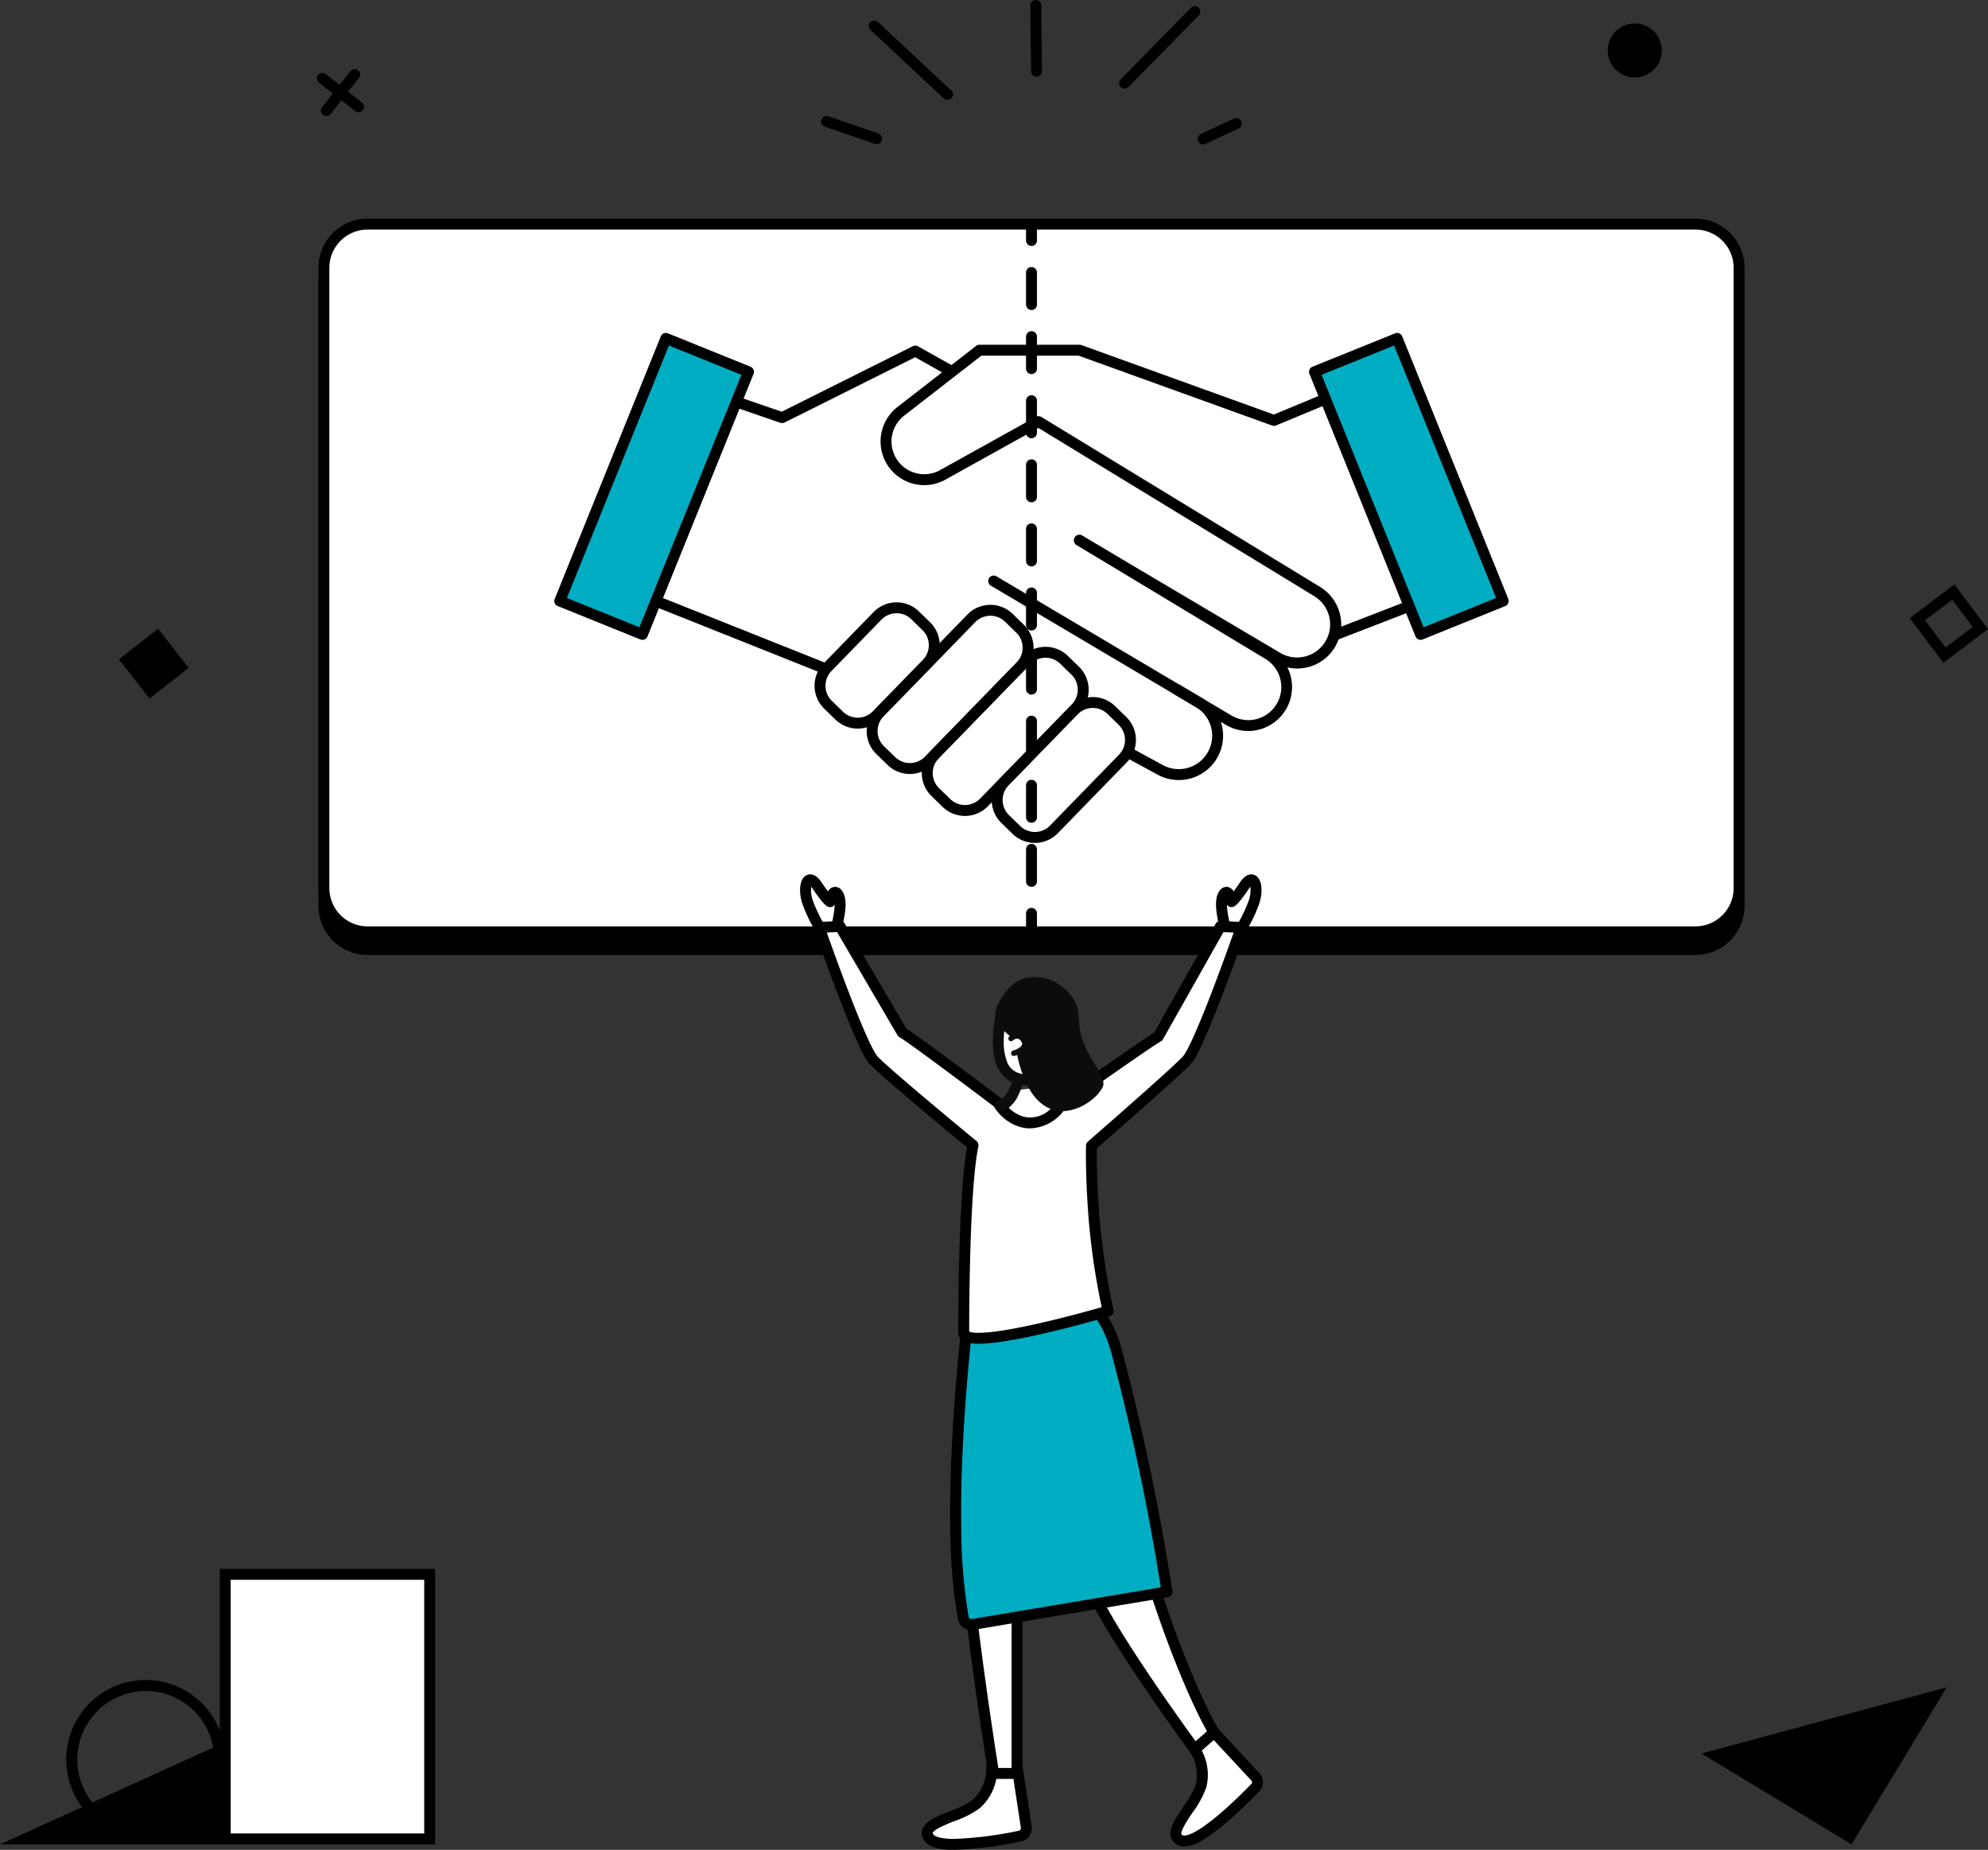 <svg xmlns="http://www.w3.org/2000/svg" width="364.112" height="338.738"><rect width="100%" height="100%" fill="#333333" stroke="none"/><defs><clipPath id="a"><path fill="none" d="M0 0h364.112v338.738H0z"/></clipPath></defs><g clip-path="url(#a)"><path d="M310.525 173.877h-243.2a8 8 0 01-8-8v-113.6a8 8 0 018-8h243.2a8 8 0 018 8v113.6a8 8 0 01-8 8"/><path d="M67.325 43.277h243.2a9.01 9.01 0 019 9v113.6a9.01 9.01 0 01-9 9h-243.2a9.01 9.01 0 01-9-9v-113.6a9.01 9.01 0 019-9zm243.2 129.6a7.008 7.008 0 007-7v-113.6a7.008 7.008 0 00-7-7h-243.2a7.008 7.008 0 00-7 7v113.6a7.008 7.008 0 007 7z"/><path d="M310.525 170.637h-243.2a8 8 0 01-8-8v-113.6a8 8 0 018-8h243.2a8 8 0 018 8v113.6a8 8 0 01-8 8" fill="#fff"/><path d="M67.325 40.037h243.2a9.01 9.01 0 019 9v113.6a9.01 9.01 0 01-9 9h-243.2a9.01 9.01 0 01-9-9v-113.6a9.01 9.01 0 019-9zm243.2 129.6a7.008 7.008 0 007-7v-113.6a7.008 7.008 0 00-7-7h-243.2a7.008 7.008 0 00-7 7v113.6a7.008 7.008 0 007 7z"/><path d="M237.579 122.418a8.006 8.006 0 01-4.09-1.127l-36.3-21.49a1 1 0 011.019-1.721l36.3 21.49a6.056 6.056 0 006.238-10.381l-50.551-30.823-17.04 9.466a7.992 7.992 0 01-9.948-1.784l-.025-.03a7.991 7.991 0 011-11.332l.023-.019 14.575-11.326a1 1 0 01.614-.21h18.336a1 1 0 01.339.059l35.243 12.72 12.249-5.087a1 1 0 011.3.528l16.23 37.689a1 1 0 01-.558 1.328l-17.36 6.714a8.135 8.135 0 01-.683 1.433 8.007 8.007 0 01-4.93 3.655 8.1 8.1 0 01-1.981.248zm-47.361-46.209a1 1 0 01.521.146l51.048 31.127a8.078 8.078 0 013.855 7.276l15.2-5.88-15.425-35.829-11.7 4.857a1 1 0 01-.723.017l-35.439-12.792h-17.816l-14.292 11.106a5.99 5.99 0 00-.722 8.508l.021.026a5.992 5.992 0 007.437 1.313l17.549-9.749a1 1 0 01.486-.126z"/><path d="M228.6 133.855a7.993 7.993 0 01-4.083-1.124l-43.026-25.474a1 1 0 111.019-1.721l43.026 25.474a6.039 6.039 0 006.2-10.367L197.184 99.8a1 1 0 011.033-1.712l34.549 20.845a8.044 8.044 0 01-4.166 14.925z"/><path d="M215.892 142.841a8.076 8.076 0 01-3.864-.983l-5.924-3.22a1 1 0 01.955-1.757l5.924 3.22a6.116 6.116 0 007.9-1.827 6.111 6.111 0 00-1.866-8.8l-4-2.369a1 1 0 111.019-1.721l4 2.369a8.11 8.11 0 01-4.142 15.089zm-65.146-19.556a1 1 0 01-.37-.071l-35.142-14.016a1 1 0 01-.559-1.299 1 1 0 011.299-.559l35.142 14.016a1 1 0 01-.371 1.929z"/><path d="M183.296 142.414l12.652-13a5.866 5.866 0 018.285-.114l2.048 1.994a5.866 5.866 0 01.114 8.285l-12.652 13.002a5.866 5.866 0 01-8.286.112l-2.048-1.994a5.865 5.865 0 01-.113-8.285zm21.665-4.23a3.864 3.864 0 00-.074-5.458l-2.048-1.993a3.863 3.863 0 00-5.458.075L184.73 143.81a3.863 3.863 0 00.075 5.457l2.048 1.993a3.864 3.864 0 005.457-.074z"/><path d="M170.491 137.478l16.8-17.263a5.866 5.866 0 018.285-.113l2.05 1.994a5.865 5.865 0 01.113 8.284l-16.8 17.263a5.867 5.867 0 01-8.288.113l-2.047-1.993a5.865 5.865 0 01-.113-8.285zm25.814-8.493a3.862 3.862 0 00-.074-5.455l-2.05-1.995a3.863 3.863 0 00-5.457.074l-16.8 17.264a3.863 3.863 0 00.075 5.457l2.047 1.993a3.865 3.865 0 005.46-.075z"/><path d="M160.393 129.791l16.8-17.263a5.865 5.865 0 018.285-.113l2.05 1.994a5.865 5.865 0 01.113 8.285L170.84 139.96a5.865 5.865 0 01-8.284.112l-2.05-1.995a5.866 5.866 0 01-.113-8.285zm25.814-8.492a3.863 3.863 0 00-.075-5.457l-2.049-1.994a3.863 3.863 0 00-5.457.074l-16.8 17.264a3.864 3.864 0 00.075 5.457l2.05 1.995a3.863 3.863 0 005.455-.075z"/><path d="M150.848 121.486l9.165-9.417a5.865 5.865 0 018.285-.113l2.049 1.994a5.866 5.866 0 01.113 8.285l-9.165 9.418a5.866 5.866 0 01-8.285.112l-2.05-1.994a5.866 5.866 0 01-.112-8.285zm18.178-.646a3.864 3.864 0 00-.074-5.457l-2.049-1.994a3.863 3.863 0 00-5.457.074l-9.165 9.418a3.864 3.864 0 00.075 5.457l2.049 1.994a3.863 3.863 0 005.457-.074zM115.6 109.269a1 1 0 01-.964-1.269l10.526-37.675a1 1 0 011.288-.677l16.72 5.746 24.025-12a1 1 0 01.936.022l6.369 3.571a1 1 0 01-.978 1.745l-5.907-3.312-23.921 11.95a1 1 0 01-.772.051l-16.114-5.537-10.241 36.654a1 1 0 01-.967.731z"/><path fill="#00adc2" d="M102.525 110.054l19.43-48.088 15.139 6.117-19.43 48.088z"/><path d="M101.598 109.68l19.43-48.089a1 1 0 011.301-.552l15.14 6.117a1 1 0 01.552 1.301l-19.43 48.088a1 1 0 01-1.302.553l-15.139-6.117a1 1 0 01-.552-1.302zm20.91-46.412L103.826 109.5l13.284 5.368 18.681-46.234z"/><path fill="#00adc2" d="M240.756 68.083l15.139-6.117 19.43 48.088-15.14 6.117z"/><path d="M240.381 67.156l15.14-6.117a1 1 0 011.301.553l19.43 48.088a1 1 0 01-.553 1.301l-15.139 6.117a1 1 0 01-1.301-.552l-19.43-48.088a1 1 0 01.552-1.302zm14.961-3.888l-13.284 5.368 18.68 46.233 13.285-5.367zm-66.417-18.231a1 1 0 01-1-1v-3a1 1 0 011-1 1 1 0 011 1v3a1 1 0 01-1 1zm0 117.36a1 1 0 01-1-1v-5.868a1 1 0 011-1 1 1 0 011 1v5.868a1 1 0 01-1 1zm0-11.736a1 1 0 01-1-1v-5.868a1 1 0 011-1 1 1 0 011 1v5.868a1 1 0 01-1 1zm0-11.736a1 1 0 01-1-1v-5.868a1 1 0 011-1 1 1 0 011 1v5.868a1 1 0 01-1 1zm0-11.736a1 1 0 01-1-1v-5.868a1 1 0 011-1 1 1 0 011 1v5.868a1 1 0 01-1 1zm0-11.736a1 1 0 01-1-1v-5.868a1 1 0 011-1 1 1 0 011 1v5.868a1 1 0 01-1 1zm0-11.736a1 1 0 01-1-1v-5.868a1 1 0 011-1 1 1 0 011 1v5.868a1 1 0 01-1 1zm0-11.736a1 1 0 01-1-1v-5.868a1 1 0 011-1 1 1 0 011 1v5.868a1 1 0 01-1 1zm0-11.736a1 1 0 01-1-1v-5.868a1 1 0 011-1 1 1 0 011 1v5.868a1 1 0 01-1 1zm0-11.74a1 1 0 01-1-1v-5.864a1 1 0 011-1 1 1 0 011 1v5.864a1 1 0 01-1 1zm0-11.732a1 1 0 01-1-1v-5.868a1 1 0 011-1 1 1 0 011 1v5.868a1 1 0 01-1 1zm0 114.482a1 1 0 01-1-1v-3a1 1 0 011-1 1 1 0 011 1v3a1 1 0 01-1 1zM21.774 120.733l7.176-5.609 5.609 7.176-7.176 5.609zm334.76 188.253l-17.4 28.752-27.5-16.637z"/><path fill="#fff" d="M41.251 288.291h37.451v48.446H41.251z"/><path d="M77.7 335.738H42.251v-46.446H77.7zm2-48.446H40.251v50.446H79.7zM0 337.738l40.251-18.277v18.277z"/><path d="M26.708 336.759a14.56 14.56 0 115.443-1.063 14.531 14.531 0 01-5.443 1.063zm-.01-27.1a12.549 12.549 0 106.94 2.093 12.476 12.476 0 00-6.938-2.089zM65.655 20.546a1 1 0 01-.617-.214l-6.594-5.182a1 1 0 01-.168-1.4 1 1 0 011.4-.168l6.598 5.182a1 1 0 01-.619 1.786z"/><path d="M59.767 21.252a1 1 0 01-.618-.214 1 1 0 01-.168-1.4l5.186-6.598a1 1 0 011.4-.168 1 1 0 01.168 1.4l-5.182 6.598a1 1 0 01-.786.382zM299.409 4.294a4.946 4.946 0 11-4.945 4.946 4.945 4.945 0 014.945-4.946m50.363 108.896l8.178-6.164 6.162 8.177-8.179 6.163zm7.785-3.363l-4.985 3.756 3.755 4.983 4.984-3.756z"/><path d="M218.818 320.327a8.712 8.712 0 011.162 6.7c-1 3.589-7.048 8.981-3.532 10.031 2.908.869 10.81-6.956 13.454-9.685a1.466 1.466 0 00.105-1.915l-7.656-8.223z" fill="#fff"/><path d="M222.422 315.839l8.349 8.967.028.036a2.479 2.479 0 01-.178 3.222c-1.248 1.288-3.724 3.769-6.287 5.917a32.615 32.615 0 01-3.839 2.834 7.269 7.269 0 01-3.552 1.306 2.725 2.725 0 01-.78-.109 2.345 2.345 0 01-1.669-1.435c-.56-1.557.74-3.5 2.246-5.743a17.088 17.088 0 002.278-4.078A7.681 7.681 0 00218 320.9l-.51-.734zm6.813 10.253l-6.955-7.47-2.184 1.914a9.44 9.44 0 01.848 6.754 18.19 18.19 0 01-2.543 4.656 27.166 27.166 0 00-1.637 2.637c-.489.97-.4 1.284-.388 1.317.018.049.136.129.359.2a.739.739 0 00.208.025c.518 0 2.151-.358 6.107-3.672 2.494-2.09 4.914-4.516 6.135-5.775a.468.468 0 00.05-.586z"/><path d="M181.641 324.151a8.715 8.715 0 01-2.819 6.184c-2.847 2.4-10.886 3.439-8.576 6.29 1.912 2.358 12.85.355 16.573-.407a1.465 1.465 0 001.167-1.522l-1.686-11.108z" fill="#fff"/><path d="M187.147 322.479l1.834 12.113v.046a2.478 2.478 0 01-1.965 2.559 68.988 68.988 0 01-12.178 1.541c-2.844 0-4.551-.471-5.372-1.484a2.345 2.345 0 01-.568-2.127c.416-1.6 2.584-2.469 5.094-3.475a17.081 17.081 0 004.182-2.082 7.685 7.685 0 002.464-5.412l-.007-.893zm-.159 12.309l-1.528-10.09-2.883.348a9.444 9.444 0 01-3.111 6.054 18.185 18.185 0 01-4.728 2.41 27.159 27.159 0 00-2.839 1.253c-.951.525-1.055.835-1.063.868-.013.051.039.183.186.364.1.124.757.743 3.818.743a68.768 68.768 0 0011.777-1.5.461.461 0 00.371-.451z"/><path d="M188.945 276.416a51.27 51.27 0 00-2.671 15.568v32.763h-4.284s-5.48-34.3-5.263-44.315 1.282-36.231 1.282-36.231l15.276 1.342z" fill="#fff"/><path d="M177.052 243.113l17.37 1.526-4.5 32.02-.036.1a50.692 50.692 0 00-2.611 15.226v33.763h-6.137L181 324.9c-.224-1.4-5.492-34.5-5.275-44.494.215-9.912 1.272-35.988 1.283-36.25zm15.1 3.334l-13.182-1.158c-.2 4.987-1.05 26.408-1.239 35.165-.194 8.943 4.282 37.964 5.118 43.293h2.429v-31.763a49.407 49.407 0 011.362-11.1 47.481 47.481 0 011.333-4.711z"/><path d="M184.939 243.787l18.7 1.336s5.89 25.463 4.674 30.211c-1.3 5.06 8.589 32.844 14.041 41.9l-3.533 3.1s-16.518-22.4-19.522-30.814c0 0-14.357-27.7-14.357-45.725" fill="#fff"/><path d="M184.939 242.787h.071l18.7 1.336a1 1 0 01.9.772 390.01 390.01 0 012.8 13.364c.771 4.061 1.334 7.5 1.674 10.225.443 3.553.507 5.874.194 7.1-.15.586-.235 2.264.884 6.927.791 3.295 2.029 7.427 3.583 11.952 3.126 9.105 6.929 18.048 9.462 22.254a1 1 0 01-.2 1.268l-3.533 3.1a1 1 0 01-1.464-.159c-.041-.056-4.193-5.693-8.658-12.285-5.99-8.845-9.684-15.144-10.979-18.723-.363-.708-3.8-7.467-7.191-16.137a137.333 137.333 0 01-4.971-14.983 60.742 60.742 0 01-2.276-15 1 1 0 011-1zm17.887 3.281l-16.87-1.205a61.7 61.7 0 002.191 13.411 135.263 135.263 0 004.894 14.754c3.529 9.027 7.107 15.956 7.143 16.025a1 1 0 01.054.124c2.588 7.247 15.676 25.462 18.743 29.678l2.09-1.832c-2.61-4.589-6.168-13.033-9.217-21.912-1.574-4.583-2.831-8.779-3.636-12.134-.943-3.93-1.23-6.511-.877-7.889.263-1.027.367-4.53-1.894-16.446a392.704 392.704 0 00-2.621-12.574z"/><path d="M227.468 169.819a25.37 25.37 0 002.074-4.271c1.153-2.888.228-6.153-1.617-3.389s-2.377 2.953-2.377 2.953-.507-2.7-1.429-1.318 0 4.646.176 5.839 3.173.186 3.173.186" fill="#fff"/><path d="M225.362 171.216a2.631 2.631 0 01-1.143-.221 1.568 1.568 0 01-.914-1.217c-.029-.2-.086-.484-.151-.815-.337-1.7-.846-4.257.133-5.724a1.606 1.606 0 011.343-.839 1.506 1.506 0 011.306.838c.3-.387.678-.916 1.157-1.634.67-1 1.354-1.492 2.091-1.492a1.607 1.607 0 011.347.756c.713 1.052.688 3.176-.06 5.05a26.19 26.19 0 01-2.171 4.455 1 1 0 01-.514.393 8.872 8.872 0 01-2.424.45zm-.123-2h.123a6.185 6.185 0 001.453-.245 28.527 28.527 0 001.8-3.793 5.568 5.568 0 00.389-2.8 4.024 4.024 0 00-.246.333c-2.028 3.04-2.643 3.258-2.875 3.34a1 1 0 01-1.166-.387c0 .126.007.262.017.41a20 20 0 00.383 2.5c.046.234.088.448.122.638z"/><path d="M150.119 169.819a25.37 25.37 0 01-2.074-4.271c-1.153-2.888-.228-6.153 1.617-3.389s2.377 2.953 2.377 2.953.507-2.7 1.429-1.318 0 4.646-.176 5.839-3.173.186-3.173.186" fill="#fff"/><path d="M152.225 171.216a8.873 8.873 0 01-2.424-.449 1 1 0 01-.514-.393 26.193 26.193 0 01-2.171-4.456c-.748-1.873-.773-4-.06-5.05a1.607 1.607 0 011.347-.756c.737 0 1.421.488 2.091 1.491.479.718.86 1.247 1.157 1.634a1.506 1.506 0 011.306-.838 1.606 1.606 0 011.343.839c.978 1.467.47 4.028.133 5.724-.066.33-.122.616-.151.814-.05.339-.344 1.44-2.057 1.44zm-1.453-2.245a6.186 6.186 0 001.453.245h.123c.034-.19.076-.4.123-.639a20 20 0 00.383-2.5 7.96 7.96 0 00.017-.41 1 1 0 01-1.166.387c-.231-.082-.846-.3-2.875-3.341a4.021 4.021 0 00-.245-.333 5.566 5.566 0 00.389 2.8 28.531 28.531 0 001.798 3.791z"/><path d="M187.917 205.584a9.9 9.9 0 01-4.187-1.616" fill="#fff"/><path d="M187.918 206.584a1.011 1.011 0 01-.113-.006 10.964 10.964 0 01-4.613-1.766 1 1 0 011.074-1.687 9.007 9.007 0 003.761 1.466 1 1 0 01-.11 1.994z"/><path d="M177.3 241.157s-4.453 35.888-.881 55.113a1.5 1.5 0 001.723 1.2l35.6-5.973a429.456 429.456 0 00-9.208-43.964c-5.934-21.769-27.23-6.377-27.23-6.377" fill="#00adc2"/><path d="M191.855 234.876a12.364 12.364 0 017.965 2.669c2.571 2.069 4.481 5.341 5.676 9.726a434.218 434.218 0 019.232 44.081 1 1 0 01-.824 1.132l-35.6 5.973a2.522 2.522 0 01-.418.035 2.5 2.5 0 01-2.454-2.04 103.394 103.394 0 01-1.386-16.89c-.075-5.393.083-11.488.472-18.116.661-11.277 1.775-20.322 1.786-20.412a1 1 0 01.407-.687 34.012 34.012 0 014.71-2.731 24.326 24.326 0 0110.434-2.74zm20.748 55.8a431.745 431.745 0 00-9.035-42.878c-1.082-3.97-2.765-6.895-5-8.694a10.414 10.414 0 00-6.711-2.227 23.152 23.152 0 00-9.523 2.524 34.432 34.432 0 00-4.09 2.325c-.23 1.947-1.147 10.049-1.722 19.851-.385 6.578-.543 12.623-.468 17.965a101.436 101.436 0 001.352 16.546.5.5 0 00.487.4.523.523 0 00.086-.007z"/><path d="M190.2 199.153l-3.717.428-1.4 2.974-1.4 1.17 2.8 1.722h2.917l4.393-1.889-1.317-2.686z" fill="#fff"/><path d="M187.231 205.447a7.484 7.484 0 01-4.413-3.5s-15.938-12.025-17.571-12.881l-11.378-19.42-3.827.181s7.58 21.793 9.976 24.335 18.2 15.559 18.2 15.559c-1.791 8.289-1.708 34.477-1.708 34.477 1.14 3.338 26.459-4.131 26.459-4.131a135.722 135.722 0 01-3.064-30.27s15.061-13.093 17.458-15.635 9.976-24.335 9.976-24.335l-3.827-.181-11.378 20.169c-1.633.857-17.571 12.132-17.571 12.132s-2.156 4.135-6.647 3.633z" fill="#fff"/><path d="M223.513 168.65h.047l3.827.181a1 1 0 01.9 1.327c-.019.055-1.925 5.528-4.1 11.241-4.46 11.718-5.689 13.022-6.093 13.451-2.232 2.367-14.9 13.415-17.194 15.412-.016 1.154-.029 4.514.233 9.022a126.133 126.133 0 002.813 20.558 1 1 0 01-.691 1.186c-.7.205-17.133 5.031-24 5.031-1.359 0-3.219-.159-3.689-1.536a1 1 0 01-.054-.32c0-1.049-.06-25.236 1.609-34.09-2.677-2.209-15.622-12.922-17.83-15.263-.4-.429-1.634-1.733-6.094-13.451-2.174-5.713-4.08-11.187-4.1-11.241a1 1 0 01.9-1.327l3.827-.181a1 1 0 01.91.493l11.247 19.2c2.554 1.59 15.871 11.627 17.441 12.812a1 1 0 01.284.336 6.537 6.537 0 003.746 2.982l.619.124a5.324 5.324 0 004.308-1.491 6.908 6.908 0 001.3-1.618.985.985 0 01.307-.351c1.568-1.109 14.854-10.5 17.412-12.045l11.244-19.931a1 1 0 01.871-.511zm-41.461 33.976c-6.385-4.816-16.134-12.075-17.269-12.67a1 1 0 01-.4-.38l-11.072-18.9-1.881.089a466.91 466.91 0 003.637 9.927c3.9 10.238 5.269 12.353 5.678 12.787 2.327 2.467 17.952 15.343 18.109 15.473a1 1 0 01.342.983c-1.636 7.57-1.687 30.748-1.686 33.907a4.716 4.716 0 001.743.218c5.693 0 18.955-3.669 22.532-4.689a127.241 127.241 0 01-2.653-19.994c-.329-5.673-.227-9.566-.226-9.6a1 1 0 01.344-.727c.15-.131 15.051-13.089 17.387-15.566.409-.434 1.782-2.55 5.679-12.79a471.553 471.553 0 003.635-9.923l-1.87-.088-11.075 19.627a1 1 0 01-.406.394c-1.144.6-10.888 7.417-17.278 11.935a8.005 8.005 0 01-6.657 3.986 7.767 7.767 0 01-.859-.048q-.043 0-.085-.013l-.686-.137-.045-.01a8.414 8.414 0 01-4.938-3.791z"/><path d="M183.24 203.469a1 1 0 01-.26-1.966c1.21-.327 2.167-2.592 2.44-3.638a1 1 0 111.935.506 11.936 11.936 0 01-.839 2.157 5.115 5.115 0 01-3.015 2.906 1 1 0 01-.261.035zm11.56 0a1 1 0 01-.261-.035 5.115 5.115 0 01-3.015-2.906 11.936 11.936 0 01-.839-2.157 1 1 0 011.935-.506c.22.831 1.141 3.287 2.44 3.638a1 1 0 01-.26 1.966z" fill="#0c0c0c"/><path d="M183.339 186.311c2.243 4.034 8.6 5.181 8.6 5.181-.407 1.69.322.293 1.055 1.556s-1.219 1.887-1.219 1.887a4.382 4.382 0 01-6.11 2.65c-4.662-1.84-2.319-11.274-2.319-11.274" fill="#fff"/><path d="M183.461 185.419c2.366 4.26 9.071 5.469 9.071 5.465-.427 1.784 1.366.339 1.63 1.74.286 1.519-1.8 1.9-1.8 1.9a4.62 4.62 0 01-6.448 2.8c-4.921-1.942-2.45-11.9-2.45-11.9" fill="#fff"/><path d="M183.461 184.418a1 1 0 01.874.514c2.076 3.735 8.168 4.929 8.356 4.964a1 1 0 01.626.368q.026.033.049.068a2.1 2.1 0 011.715 1.206 2.215 2.215 0 01.2 2.067 3.6 3.6 0 01-2.174 1.733 6.884 6.884 0 01-.89 1.44 5.115 5.115 0 01-4.078 2 7.1 7.1 0 01-2.593-.537c-1.692-.668-3.708-2.53-3.7-7.608a25.409 25.409 0 01.65-5.46 1 1 0 01.971-.759zm7.99 7.249a21.24 21.24 0 01-2.967-1 13.824 13.824 0 01-4.442-2.85 21.624 21.624 0 00-.2 2.856 10.278 10.278 0 00.551 3.621 3.361 3.361 0 001.887 2.092 5.121 5.121 0 001.858.4c2.414 0 3.262-2.544 3.271-2.57a1 1 0 01.722-.666 2.371 2.371 0 001.311-.726c.029-.068-.057-.223-.084-.269a1.365 1.365 0 00-.128-.187l-.065.032a1.415 1.415 0 01-.652.182 1.059 1.059 0 01-.837-.4 1.086 1.086 0 01-.224-.515z" fill="#0c0c0c"/><path d="M184.581 181.194c4.379-5.15 13.039-.871 13.032 5.331s5.006 9.836 4.443 12.333c-1.309 3.452-12.365 10.766-15.817-5.911-1.119-.666-.324-.549-1.139-3.1l-1.694-1.489s-3.2-2.019 1.175-7.169" fill="#0c0c0c"/><path d="M185.183 190.166a1.416 1.416 0 012.31.33c.99 1.6-1.815 2.375-1.815 2.375" fill="#fff"/><path d="M185.678 193.371a.5.5 0 01-.134-.982c.354-.1 1.414-.507 1.626-1.054a.6.6 0 00-.1-.576 1.046 1.046 0 00-.691-.564 1.222 1.222 0 00-.851.333.5.5 0 01-.69-.724 2.207 2.207 0 011.662-.6 1.974 1.974 0 011.419 1.029 1.59 1.59 0 01.184 1.467c-.432 1.108-2.1 1.6-2.29 1.653a.5.5 0 01-.135.018z" fill="#0c0c0c"/><path d="M173.545 18.298a1 1 0 01-.682-.269L159.436 5.49a1 1 0 01-.048-1.414 1 1 0 011.414-.048l13.426 12.539a1 1 0 01-.683 1.731zm16.308-4.254a1 1 0 01-1-.987l-.154-12.044A1 1 0 01189.686 0a1 1 0 011.013.987l.154 12.044a1 1 0 01-.987 1.013zm30.5 12.409a1 1 0 01-.907-.579 1 1 0 01.485-1.328l6.1-2.834a1 1 0 011.322.485 1 1 0 01-.482 1.329l-6.096 2.834a1 1 0 01-.422.093zm-59.791-.057a1 1 0 01-.325-.053l-9.161-3.154a1 1 0 01-.621-1.271 1 1 0 011.271-.621l9.161 3.153a1 1 0 01-.325 1.946zm45.409-10.162a1 1 0 01-.7-.286 1 1 0 01-.013-1.414L218.129 1.42a1 1 0 011.414-.013 1 1 0 01.014 1.413l-12.872 13.114a1 1 0 01-.714.3z"/></g></svg>